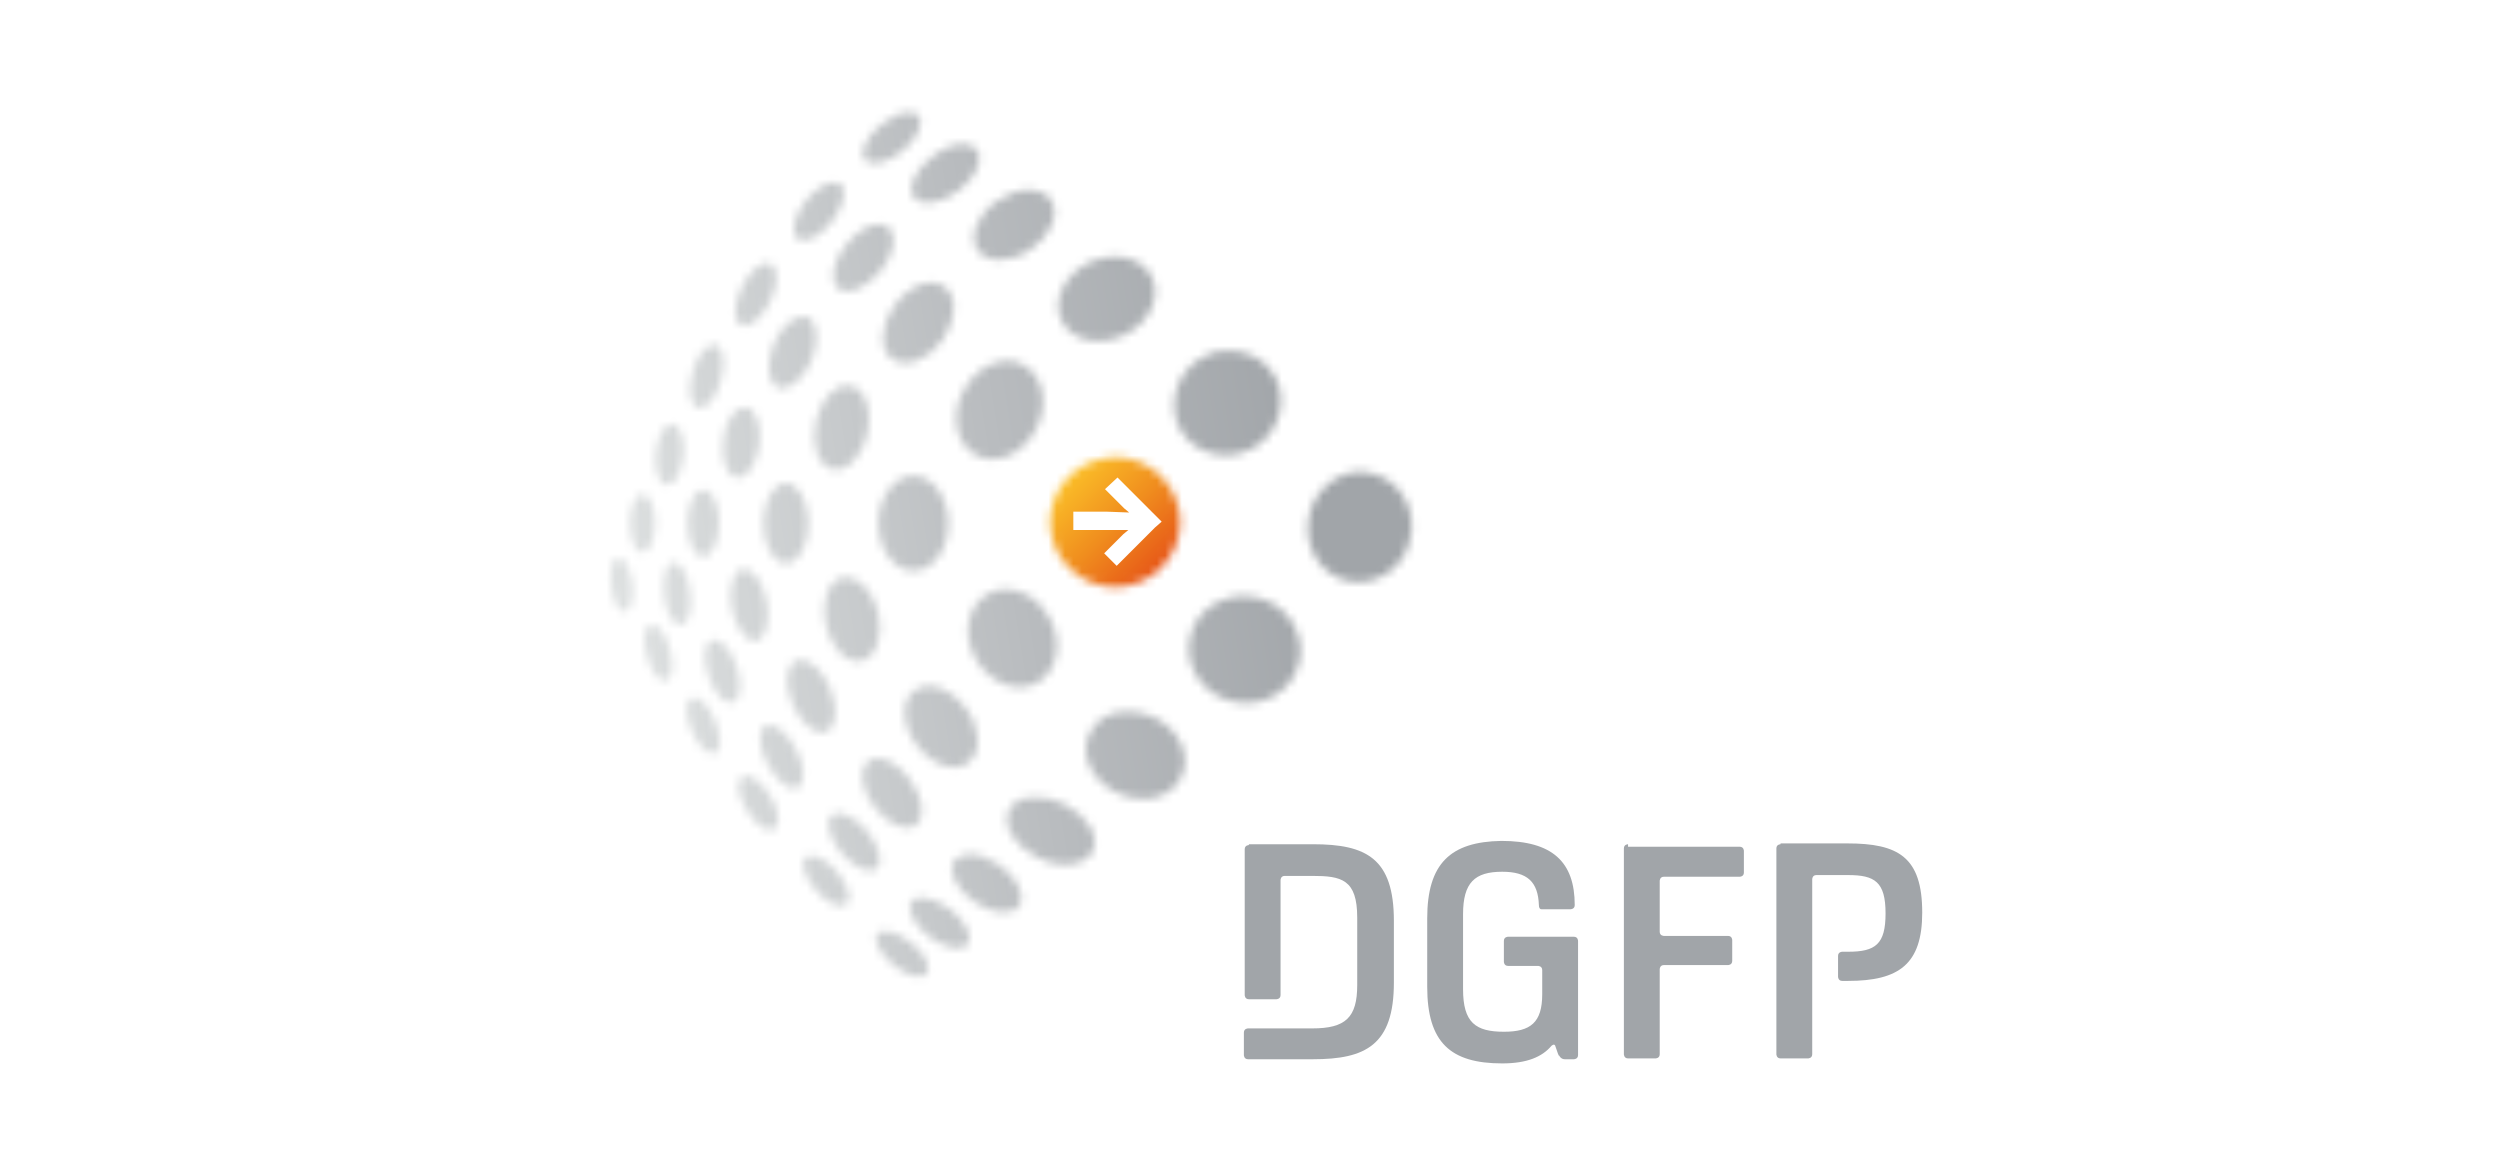 <?xml version="1.0" encoding="utf-8"?>
<!-- Generator: Adobe Illustrator 24.0.2, SVG Export Plug-In . SVG Version: 6.00 Build 0)  -->
<svg version="1.0" id="Ebene_1" xmlns="http://www.w3.org/2000/svg" xmlns:xlink="http://www.w3.org/1999/xlink" x="0px" y="0px"
	 viewBox="0 0 300 140" style="enable-background:new 0 0 300 140;" xml:space="preserve">
<style type="text/css">
	.st0{filter:url(#Adobe_OpacityMaskFilter);}
	.st1{fill-rule:evenodd;clip-rule:evenodd;fill:#FFFFFF;}
	.st2{mask:url(#mask-2_1_);fill-rule:evenodd;clip-rule:evenodd;fill:url(#Shape_7_);}
	.st3{filter:url(#Adobe_OpacityMaskFilter_1_);}
	.st4{mask:url(#mask-5_1_);fill-rule:evenodd;clip-rule:evenodd;fill:url(#Shape_8_);}
	.st5{fill-rule:evenodd;clip-rule:evenodd;fill:#A1A5A9;}
</style>
<g id="dgfp_logo_color" transform="translate(104, 171)">
	<g id="Layer_1">
		<g id="Clipped">
			<g id="SVGID_1_">
			</g>
			<defs>
				<filter id="Adobe_OpacityMaskFilter" filterUnits="userSpaceOnUse" x="-48.7" y="-174" width="131.9" height="137">
					<feColorMatrix  type="matrix" values="1 0 0 0 0  0 1 0 0 0  0 0 1 0 0  0 0 0 1 0"/>
				</filter>
			</defs>
			<mask maskUnits="userSpaceOnUse" x="-48.7" y="-174" width="131.9" height="137" id="mask-2_1_">
				<g class="st0">
					<path id="path-1_1_" class="st1" d="M1.3-58.9c-0.6,0.7,0.3,2.4,1.9,3.7c1.6,1.3,3.4,1.8,4,1c0.6-0.7-0.2-2.4-1.9-3.7
						c-1.1-0.9-2.3-1.4-3.1-1.4C1.8-59.3,1.5-59.1,1.3-58.9 M5.4-62.8c-0.7,0.9,0.3,2.8,2.1,4.2c1.9,1.4,3.9,1.8,4.6,0.9
						c0.7-0.9-0.3-2.8-2.1-4.2c-1.2-0.9-2.5-1.4-3.4-1.4C6-63.3,5.6-63.1,5.4-62.8 M-7.3-68.1c-0.7,0.6-0.2,2.3,1.2,3.9
						c1.3,1.6,3,2.3,3.7,1.7c0.7-0.6,0.1-2.3-1.2-3.9c-1-1.2-2.3-1.9-3.1-1.9C-7-68.3-7.2-68.2-7.3-68.1 M10.5-67.7
						c-0.8,1.2,0.2,3.4,2.4,4.9c2.1,1.5,4.6,1.7,5.4,0.5c0.8-1.2-0.2-3.4-2.4-4.9c-1.2-0.8-2.5-1.3-3.6-1.3
						C11.6-68.4,10.9-68.2,10.5-67.7 M-4.2-73.1C-5-72.4-4.5-70.4-3-68.6c1.5,1.7,3.4,2.6,4.2,1.8c0.8-0.7,0.3-2.7-1.2-4.5
						c-1.1-1.3-2.5-2.1-3.5-2.1C-3.7-73.4-4-73.3-4.2-73.1 M17.1-73.8c-0.9,1.8,0.6,4.3,3.4,5.7c2.7,1.4,5.7,1,6.6-0.7
						c0.9-1.8-0.6-4.3-3.4-5.7c-1.1-0.6-2.3-0.8-3.4-0.8C18.9-75.4,17.6-74.9,17.1-73.8 M-14.9-77.8c-0.8,0.5-0.6,2.3,0.5,4
						c1,1.7,2.5,2.8,3.3,2.3c0.8-0.5,0.6-2.3-0.5-4c-0.9-1.5-2.1-2.4-2.9-2.4C-14.6-77.9-14.7-77.8-14.9-77.8 M0.2-79.6
						c-1.2,0.9-0.9,3.3,0.7,5.4s3.8,3.1,5,2.2c1.2-0.9,0.9-3.3-0.7-5.4C4.1-79,2.5-80,1.3-80C0.9-80,0.5-79.9,0.2-79.6 M-12.1-83.9
						c-1,0.5-0.9,2.6,0.2,4.6c1.1,2,2.7,3.3,3.6,2.8c1-0.5,0.9-2.6-0.2-4.6c-0.9-1.7-2.2-2.9-3.2-2.9C-11.8-84.1-12-84-12.1-83.9
						 M26.7-82.9c-1.2,2.6,0.4,5.7,3.5,7.1c3.1,1.4,6.5,0.5,7.6-2.1c1.2-2.5-0.4-5.7-3.5-7.1c-1-0.4-2-0.6-2.9-0.6
						C29.3-85.7,27.5-84.7,26.7-82.9 M-21-87.2c-0.8,0.3-0.8,2.1,0,3.9c0.8,1.8,2,3,2.8,2.7c0.8-0.3,0.8-2.1,0-3.9
						c-0.7-1.6-1.7-2.8-2.5-2.8C-20.8-87.2-20.9-87.2-21-87.2 M5.7-88.1c-1.6,1.2-1.5,4.1,0.3,6.5c1.8,2.4,4.6,3.4,6.2,2.1
						c1.6-1.2,1.5-4.1-0.3-6.5c-1.3-1.7-3-2.7-4.5-2.7C6.8-88.6,6.2-88.5,5.7-88.1 M-8.4-91.7c-1.3,0.5-1.5,2.8-0.5,5.2
						c1,2.3,2.8,3.8,4,3.3c1.3-0.5,1.5-2.8,0.5-5.2c-0.8-2-2.3-3.4-3.5-3.4C-8.1-91.8-8.3-91.8-8.4-91.7 M-18.5-94.2
						c-1,0.3-1.2,2.2-0.5,4.3c0.7,2.1,2,3.5,2.9,3.2c1-0.3,1.2-2.2,0.5-4.3c-0.6-1.9-1.8-3.2-2.7-3.2
						C-18.3-94.3-18.4-94.2-18.5-94.2 M-25.9-96c-0.8,0.2-1,1.8-0.5,3.7c0.5,1.8,1.5,3.2,2.3,3c0.8-0.2,1-1.8,0.5-3.7
						c-0.4-1.7-1.4-3-2.1-3C-25.8-96-25.9-96-25.9-96 M38.9-94.9c-1,3.4,1.1,7,4.7,8c3.6,1,7.2-0.9,8.2-4.3c1-3.4-1.1-7-4.6-8
						c-0.7-0.2-1.3-0.3-1.9-0.3C42.3-99.4,39.7-97.7,38.9-94.9 M16.7-100.3c-0.8,0-1.5,0.2-2.2,0.6c-2.4,1.4-3.1,4.9-1.4,7.8
						c1.7,2.9,5,4.2,7.4,2.8c2.4-1.4,3.1-4.9,1.4-7.8C20.8-99,18.7-100.3,16.7-100.3C16.7-100.3,16.7-100.3,16.7-100.3 M-2.9-101.7
						c-1.7,0.4-2.6,3-2,5.7c0.6,2.8,2.6,4.7,4.3,4.3c1.7-0.4,2.6-3,2-5.7c-0.6-2.5-2.2-4.3-3.9-4.3C-2.6-101.7-2.7-101.7-2.9-101.7
						 M-14.9-102.7c-1.1,0.2-1.7,2.3-1.3,4.7c0.5,2.3,1.8,4.1,2.9,3.9c1.2-0.2,1.7-2.3,1.3-4.7c-0.4-2.2-1.6-3.9-2.7-3.9
						C-14.8-102.7-14.9-102.7-14.9-102.7 M-23.2-103.5c-0.9,0.1-1.3,1.9-1.1,3.9c0.2,2.1,1.1,3.7,2,3.6c0.9-0.1,1.4-1.9,1.1-3.9
						C-21.4-102-22.3-103.5-23.2-103.5C-23.1-103.5-23.2-103.5-23.2-103.5 M-29.8-104.1c-0.7,0.1-1.1,1.6-0.9,3.4
						c0.2,1.8,0.9,3.2,1.7,3.1c0.7-0.1,1.1-1.6,0.9-3.4C-28.4-102.7-29.1-104.1-29.8-104.1C-29.8-104.1-29.8-104.1-29.8-104.1
						 M-28.4-108.2c0,1.9,0.7,3.5,1.5,3.5c0.8,0,1.5-1.6,1.5-3.5s-0.7-3.5-1.5-3.5C-27.7-111.7-28.4-110.1-28.4-108.2 M-21.5-108.2
						c0,2.2,0.8,4,1.9,4c1,0,1.9-1.8,1.9-4c0-2.2-0.8-4-1.9-4C-20.7-112.2-21.5-110.4-21.5-108.2 M-12.4-108.2
						c0,2.6,1.2,4.8,2.7,4.8c1.5,0,2.7-2.1,2.7-4.8c0-2.6-1.2-4.8-2.7-4.8C-11.2-113-12.4-110.8-12.4-108.2 M1.4-108.2
						c0,3.1,1.9,5.7,4.2,5.7s4.2-2.5,4.2-5.7c0-3.1-1.9-5.7-4.2-5.7S1.4-111.3,1.4-108.2 M53-108.5c-0.5,3.6,1.9,6.9,5.3,7.3
						c3.4,0.4,6.6-2.1,7-5.7c0-0.2,0-0.5,0.1-0.7v-0.5c-0.1-3.1-2.3-5.8-5.4-6.2c-0.3,0-0.5-0.1-0.8-0.1
						C56.1-114.3,53.4-111.8,53-108.5 M-25.3-116.6c-0.2,2,0.4,3.7,1.3,3.8c0.9,0.1,1.8-1.5,2-3.5c0.2-2-0.4-3.7-1.3-3.8h-0.1
						C-24.3-120.1-25.1-118.6-25.3-116.6 M-17.2-118.2c-0.3,2.3,0.4,4.3,1.6,4.5c1.2,0.2,2.4-1.6,2.7-3.9c0.3-2.3-0.4-4.3-1.6-4.5
						c-0.1,0-0.1,0-0.2,0C-15.8-122.1-17-120.4-17.2-118.2 M-6.1-120.4c-0.6,2.8,0.3,5.3,2,5.7c1.7,0.4,3.6-1.6,4.2-4.3
						c0.6-2.8-0.3-5.3-2-5.7c-0.1,0-0.3,0-0.4,0C-3.9-124.8-5.5-123-6.1-120.4 M11.5-123.9c-1.5,3-0.7,6.4,1.8,7.6
						c2.4,1.2,5.6-0.3,7.1-3.4c1.5-3,0.7-6.4-1.8-7.6c-0.6-0.3-1.2-0.4-1.8-0.4C14.8-127.7,12.6-126.2,11.5-123.9 M40.3-128.1
						c-3.1,1.7-4.3,5.6-2.7,8.6c1.7,3,5.6,4,8.7,2.3c3.1-1.7,4.3-5.6,2.7-8.6c-1.1-2-3.2-3.1-5.5-3.1
						C42.4-129,41.3-128.7,40.3-128.1 M-20.9-126.3c-0.6,2.1-0.3,4,0.7,4.2c0.9,0.3,2.2-1.2,2.7-3.3c0.6-2.1,0.3-4-0.7-4.2
						c-0.1,0-0.1,0-0.2,0C-19.3-129.6-20.4-128.2-20.9-126.3 M-11.2-129.6c-0.9,2.3-0.7,4.6,0.6,5.1c1.2,0.5,3-1,4-3.3
						c0.9-2.3,0.7-4.6-0.5-5.1c-0.2-0.1-0.3-0.1-0.5-0.1C-8.9-133-10.4-131.6-11.2-129.6 M3.3-134.3c-1.7,2.4-1.8,5.3-0.2,6.4
						c1.6,1.1,4.3,0.1,6-2.3c1.7-2.4,1.8-5.3,0.2-6.4c-0.4-0.3-1-0.5-1.5-0.5C6.3-137.1,4.6-136.1,3.3-134.3 M-15-136.5
						c-1,2-1,4-0.1,4.5c0.9,0.5,2.5-0.8,3.5-2.8c1-2,1-4,0.1-4.5c-0.1-0.1-0.3-0.1-0.4-0.1C-12.9-139.4-14.1-138.3-15-136.5
						 M26.7-139.5c-3,1.5-4.5,4.6-3.3,7c1.2,2.4,4.5,3.1,7.5,1.7s4.5-4.6,3.3-7c-0.8-1.6-2.5-2.4-4.4-2.4
						C28.9-140.2,27.8-140,26.7-139.5 M-2.4-141.7c-1.7,2-2.1,4.4-1,5.3c1.1,0.9,3.3,0,5-2c1.7-2,2.1-4.4,1-5.3
						c-0.3-0.2-0.7-0.4-1.1-0.4C0.3-144.1-1.2-143.2-2.4-141.7 M15.7-146.9c-2.4,1.6-3.5,4.3-2.4,5.9c1.1,1.6,4,1.6,6.4-0.1
						c2.4-1.6,3.5-4.3,2.4-5.9c-0.5-0.8-1.5-1.2-2.7-1.2C18.2-148.2,16.9-147.7,15.7-146.9 M-7.3-146.9c-1.4,1.8-1.9,3.8-1,4.5
						c0.9,0.7,2.7-0.2,4.1-2c1.4-1.8,1.9-3.8,1-4.5c-0.2-0.2-0.4-0.2-0.7-0.2C-4.8-149.1-6.2-148.3-7.3-146.9 M7.9-152.2
						c-2.1,1.6-3.1,3.7-2.2,4.9c0.8,1.1,3.2,0.8,5.3-0.8c2.1-1.6,3.1-3.7,2.2-4.9c-0.3-0.5-0.9-0.7-1.6-0.7
						C10.5-153.7,9.1-153.2,7.9-152.2 M1.7-156c-1.8,1.5-2.6,3.3-1.9,4.2c0.7,0.8,2.7,0.4,4.5-1.1c1.8-1.5,2.6-3.3,1.9-4.2
						c-0.2-0.3-0.6-0.4-1.1-0.4C4.1-157.5,2.9-157,1.7-156"/>
				</g>
			</mask>
			
				<linearGradient id="Shape_7_" gradientUnits="userSpaceOnUse" x1="-1167.658" y1="460.706" x2="-1167.365" y2="460.756" gradientTransform="matrix(323.391 0 0 -335.861 377579.625 154636.109)">
				<stop  offset="0" style="stop-color:#E0E3E3"/>
				<stop  offset="0.52" style="stop-color:#B9BCBF"/>
				<stop  offset="0.9" style="stop-color:#A1A5A9"/>
				<stop  offset="1" style="stop-color:#A1A5A9"/>
			</linearGradient>
			<polygon id="Shape" class="st2" points="-48.7,-154.4 62.5,-174 83.2,-56.6 -28,-37 			"/>
		</g>
		<g id="Clipped_1_" transform="translate(129.207, 101.455)">
			<g id="SVGID_4_">
			</g>
			<defs>
				<filter id="Adobe_OpacityMaskFilter_1_" filterUnits="userSpaceOnUse" x="-114.9" y="-225.3" width="31" height="30.9">
					<feColorMatrix  type="matrix" values="1 0 0 0 0  0 1 0 0 0  0 0 1 0 0  0 0 0 1 0"/>
				</filter>
			</defs>
			<mask maskUnits="userSpaceOnUse" x="-114.9" y="-225.3" width="31" height="30.9" id="mask-5_1_">
				<g class="st3">
					<path id="path-4_1_" class="st1" d="M-104.9-215.3c-1.5,1.5-2.3,3.5-2.3,5.5c0,2,0.8,4,2.3,5.5c1.5,1.5,3.5,2.3,5.5,2.3
						c2,0,4-0.8,5.5-2.3c1.5-1.5,2.3-3.5,2.3-5.5c0-2-0.8-4-2.3-5.5c-1.5-1.5-3.5-2.3-5.5-2.3C-101.4-217.5-103.4-216.8-104.9-215.3
						"/>
				</g>
			</mask>
			
				<linearGradient id="Shape_8_" gradientUnits="userSpaceOnUse" x1="-1287.289" y1="356.659" x2="-1287.144" y2="356.514" gradientTransform="matrix(75.909 0 0 -75.866 97612.023 26842.789)">
				<stop  offset="0" style="stop-color:#FABB27"/>
				<stop  offset="0.478" style="stop-color:#F08E1E"/>
				<stop  offset="1" style="stop-color:#E65317"/>
			</linearGradient>
			<polygon id="Shape_1_" class="st4" points="-99.4,-225.3 -83.9,-209.8 -99.4,-194.3 -114.9,-209.8 			"/>
		</g>
		<polygon id="Shape_2_" class="st1" points="28.6,-112.3 28.6,-112.3 30.1,-113.7 34.6,-109.2 35.4,-108.4 34.6,-107.7 30,-103.1 
			28.5,-104.6 30.8,-106.9 31.4,-107.4 28.7,-107.4 24.8,-107.4 24.8,-109.6 28.8,-109.6 31.5,-109.5 30.9,-110 		"/>
		<g id="Group" transform="translate(185.966, 214.909)">
			<path id="Shape_3_" class="st5" d="M-118.7-275.7v8.2c0,6.7,2.8,9.2,9,9.2c3,0,4.8-0.8,5.9-2.1c0,0,0.4-0.4,0.5,0.1
				c0.5,1.5,0.4,1,0.4,1s0.2,0.5,0.7,0.5h1.1c0,0,0.5,0,0.5-0.5V-273c0,0,0-0.5-0.5-0.5h-7.9c0,0-0.5,0-0.5,0.5v2.5
				c0,0,0,0.5,0.5,0.5h3.6c0,0,0.5,0,0.5,0.5v2.9c0,3.4-1.4,4.5-4.6,4.5c-3.4,0-4.9-1.1-4.9-5.1v-9c0-3.8,1.4-5.1,4.7-5.1
				c3,0,4.3,1.2,4.4,4c0,0.3,0.1,0.5,0.3,0.5h3.5c0,0,0.5,0,0.5-0.5c0-5.2-2.7-7.7-8.8-7.7C-115.9-284.9-118.7-282.3-118.7-275.7"/>
			<path id="Shape_4_" class="st5" d="M-94.6-284.6c0,0-0.5,0-0.5,0.5v24.7c0,0,0,0.5,0.5,0.5h3.3c0,0,0.5,0,0.5-0.5v-10.2
				c0,0,0-0.5,0.5-0.5h7.7c0,0,0.5,0,0.5-0.5v-2.5c0,0,0-0.5-0.5-0.5h-7.7c0,0-0.5,0-0.5-0.5v-6.1c0,0,0-0.5,0.5-0.5h9.1
				c0,0,0.5,0,0.5-0.5v-2.6c0,0,0-0.5-0.5-0.5H-94.6L-94.6-284.6z"/>
			<path id="Shape_5_" class="st5" d="M-76.3-284.6c0,0-0.5,0-0.5,0.5v24.7c0,0,0,0.5,0.5,0.5h3.3c0,0,0.5,0,0.5-0.5v-21
				c0,0,0-0.5,0.5-0.5h3.8c3.2,0,4.5,0.8,4.5,4.6c0,3.7-1.2,4.6-4.5,4.6h-0.7c0,0-0.5,0-0.5,0.5v2.5c0,0,0,0.5,0.5,0.5h0.7
				c6.1,0,8.9-2,8.9-8.2c0-6.7-2.9-8.3-9-8.3H-76.3z"/>
			<path id="Shape_6_" class="st5" d="M-140.1-284.5c0,0-0.5,0-0.5,0.5v17.5c0,0,0,0.5,0.5,0.5h3.3c0,0,0.5,0,0.5-0.5v-13.8
				c0,0,0-0.5,0.5-0.5h3.3c3.5,0,5.4,0.4,5.4,5v8.1c0,3.9-1.4,5.2-5.4,5.2h-3.9l-3.8,0c0,0-0.5,0-0.5,0.5v2.7c0,0,0,0.5,0.5,0.5h7.8
				c6.3,0,9.7-1.7,9.7-9.2v-7.4c0-7.5-3.3-9.2-9.7-9.2H-140.1z"/>
		</g>
	</g>
</g>
</svg>
